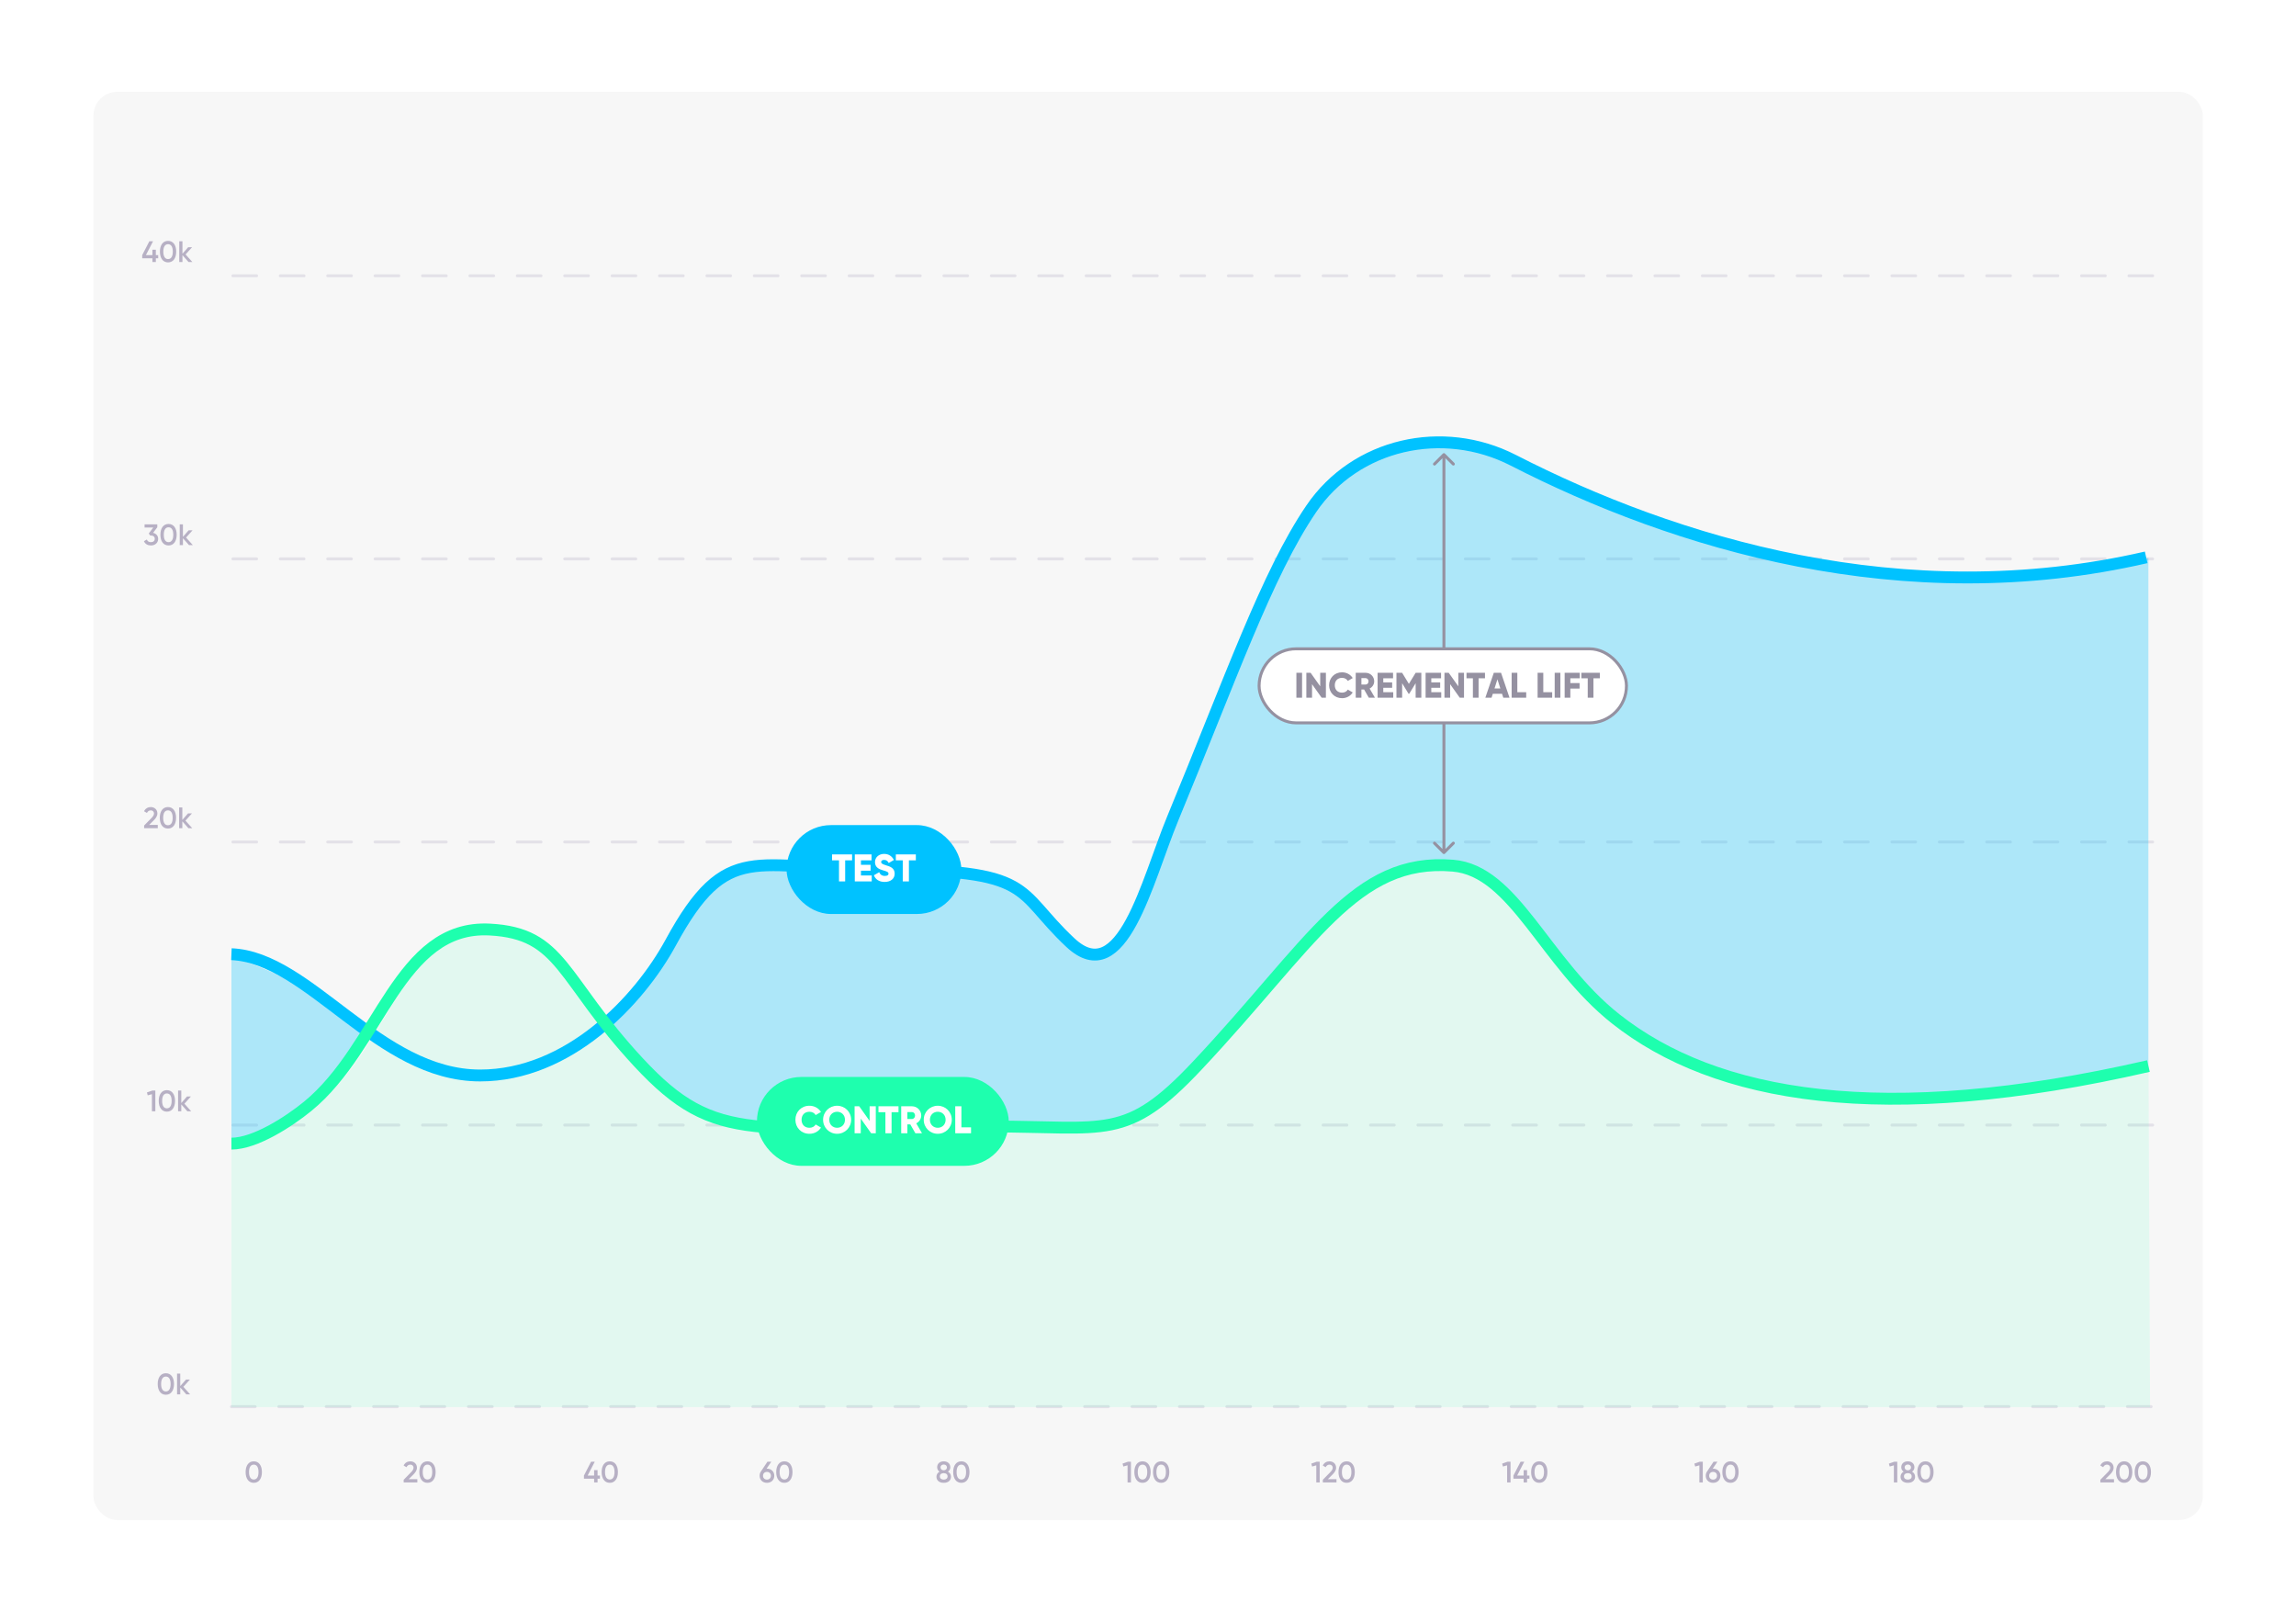 <svg width="775" height="544" viewBox="0 0 775 544" fill="none" xmlns="http://www.w3.org/2000/svg">
<g filter="url(#filter0_d)">
<rect x="7.545" y="1" width="760" height="530" rx="20" fill="white"/>
<rect x="31.545" y="25" width="712" height="482" rx="8" fill="#F7F7F7"/>
<g opacity="0.4">
<line x1="0.5" y1="-0.5" x2="648.698" y2="-0.5" transform="matrix(1 -7.25147e-08 -1.05396e-07 -1 78.115 86.583)" stroke="#C6C1D2" stroke-linecap="round" stroke-linejoin="round" stroke-dasharray="8 8"/>
<line x1="0.5" y1="-0.5" x2="648.698" y2="-0.5" transform="matrix(1 -1.25467e-07 -6.09145e-08 -1 78.114 182.127)" stroke="#C6C1D2" stroke-linecap="round" stroke-linejoin="round" stroke-dasharray="8 8"/>
<line x1="0.5" y1="-0.5" x2="648.698" y2="-0.5" transform="matrix(1 -1.25467e-07 -6.09145e-08 -1 78.114 277.671)" stroke="#C6C1D2" stroke-linecap="round" stroke-linejoin="round" stroke-dasharray="8 8"/>
<line x1="0.5" y1="-0.5" x2="648.698" y2="-0.5" transform="matrix(1 -1.25481e-07 -6.09074e-08 -1 78.114 373.212)" stroke="#C6C1D2" stroke-linecap="round" stroke-linejoin="round" stroke-dasharray="8 8"/>
<path d="M78.114 468.759L727.313 468.759" stroke="#C6C1D2" stroke-linecap="round" stroke-linejoin="round" stroke-dasharray="8 8"/>
</g>
<path opacity="0.3" d="M53.406 80.094H52.606V78.274H51.446V80.094H49.256L51.666 75.424H50.416L48.006 80.094V81.164H51.446V82.424H52.606V81.164H53.406V80.094ZM56.727 82.554C58.487 82.554 59.477 81.084 59.477 78.924C59.477 76.764 58.487 75.294 56.727 75.294C54.967 75.294 53.977 76.764 53.977 78.924C53.977 81.084 54.967 82.554 56.727 82.554ZM56.727 81.434C55.697 81.434 55.127 80.534 55.127 78.924C55.127 77.314 55.697 76.414 56.727 76.414C57.767 76.414 58.327 77.314 58.327 78.924C58.327 80.534 57.767 81.434 56.727 81.434ZM64.926 82.424L62.646 79.874L64.846 77.424H63.526L61.586 79.634V75.424H60.506V82.424H61.586V80.114L63.636 82.424H64.926Z" fill="#220D4E"/>
<path opacity="0.3" d="M51.678 173.828L53.098 171.948V170.968H48.798V172.048H51.728L50.218 174.038L50.678 174.728H50.938C51.728 174.728 52.238 175.148 52.238 175.848C52.238 176.548 51.728 176.978 50.938 176.978C50.238 176.978 49.768 176.668 49.568 176.078L48.588 176.648C48.978 177.628 49.908 178.098 50.938 178.098C52.228 178.098 53.388 177.318 53.388 175.848C53.388 174.758 52.638 174.058 51.678 173.828ZM56.888 178.098C58.648 178.098 59.638 176.628 59.638 174.468C59.638 172.308 58.648 170.838 56.888 170.838C55.128 170.838 54.138 172.308 54.138 174.468C54.138 176.628 55.128 178.098 56.888 178.098ZM56.888 176.978C55.858 176.978 55.288 176.078 55.288 174.468C55.288 172.858 55.858 171.958 56.888 171.958C57.928 171.958 58.488 172.858 58.488 174.468C58.488 176.078 57.928 176.978 56.888 176.978ZM65.087 177.968L62.807 175.418L65.007 172.968H63.687L61.747 175.178V170.968H60.667V177.968H61.747V175.658L63.797 177.968H65.087Z" fill="#220D4E"/>
<path opacity="0.3" d="M48.648 273.51H53.258V272.4H50.358L51.938 270.82C52.608 270.14 53.128 269.41 53.128 268.54C53.128 267.15 52.038 266.38 50.888 266.38C49.958 266.38 49.078 266.84 48.628 267.8L49.598 268.37C49.868 267.81 50.318 267.5 50.898 267.5C51.498 267.5 51.978 267.88 51.978 268.58C51.978 269.11 51.588 269.62 51.088 270.12L48.648 272.61V273.51ZM56.683 273.64C58.443 273.64 59.433 272.17 59.433 270.01C59.433 267.85 58.443 266.38 56.683 266.38C54.923 266.38 53.933 267.85 53.933 270.01C53.933 272.17 54.923 273.64 56.683 273.64ZM56.683 272.52C55.653 272.52 55.083 271.62 55.083 270.01C55.083 268.4 55.653 267.5 56.683 267.5C57.723 267.5 58.283 268.4 58.283 270.01C58.283 271.62 57.723 272.52 56.683 272.52ZM64.882 273.51L62.602 270.96L64.802 268.51H63.482L61.542 270.72V266.51H60.462V273.51H61.542V271.2L63.592 273.51H64.882Z" fill="#220D4E"/>
<path opacity="0.3" d="M51.431 362.053L49.591 362.703L49.871 363.683L51.281 363.283V369.053H52.431V362.053H51.431ZM56.332 369.183C58.092 369.183 59.082 367.713 59.082 365.553C59.082 363.393 58.092 361.923 56.332 361.923C54.572 361.923 53.582 363.393 53.582 365.553C53.582 367.713 54.572 369.183 56.332 369.183ZM56.332 368.063C55.302 368.063 54.732 367.163 54.732 365.553C54.732 363.943 55.302 363.043 56.332 363.043C57.372 363.043 57.932 363.943 57.932 365.553C57.932 367.163 57.372 368.063 56.332 368.063ZM64.531 369.053L62.251 366.503L64.451 364.053H63.13L61.191 366.263V362.053H60.111V369.053H61.191V366.743L63.24 369.053H64.531Z" fill="#220D4E"/>
<path opacity="0.3" d="M55.984 464.729C57.744 464.729 58.734 463.259 58.734 461.099C58.734 458.939 57.744 457.469 55.984 457.469C54.224 457.469 53.234 458.939 53.234 461.099C53.234 463.259 54.224 464.729 55.984 464.729ZM55.984 463.609C54.954 463.609 54.384 462.709 54.384 461.099C54.384 459.489 54.954 458.589 55.984 458.589C57.024 458.589 57.584 459.489 57.584 461.099C57.584 462.709 57.024 463.609 55.984 463.609ZM64.183 464.599L61.903 462.049L64.103 459.599H62.783L60.843 461.809V457.599H59.763V464.599H60.843V462.289L62.893 464.599H64.183Z" fill="#220D4E"/>
<path opacity="0.3" d="M85.659 494.455C87.419 494.455 88.409 492.985 88.409 490.825C88.409 488.665 87.419 487.195 85.659 487.195C83.899 487.195 82.909 488.665 82.909 490.825C82.909 492.985 83.899 494.455 85.659 494.455ZM85.659 493.335C84.629 493.335 84.059 492.435 84.059 490.825C84.059 489.215 84.629 488.315 85.659 488.315C86.699 488.315 87.259 489.215 87.259 490.825C87.259 492.435 86.699 493.335 85.659 493.335Z" fill="#220D4E"/>
<path opacity="0.3" d="M136.258 494.324H140.868V493.214H137.968L139.548 491.634C140.218 490.954 140.738 490.224 140.738 489.354C140.738 487.964 139.648 487.194 138.498 487.194C137.568 487.194 136.688 487.654 136.238 488.614L137.208 489.184C137.478 488.624 137.928 488.314 138.508 488.314C139.108 488.314 139.588 488.694 139.588 489.394C139.588 489.924 139.198 490.434 138.698 490.934L136.258 493.424V494.324ZM144.293 494.454C146.053 494.454 147.043 492.984 147.043 490.824C147.043 488.664 146.053 487.194 144.293 487.194C142.533 487.194 141.543 488.664 141.543 490.824C141.543 492.984 142.533 494.454 144.293 494.454ZM144.293 493.334C143.263 493.334 142.693 492.434 142.693 490.824C142.693 489.214 143.263 488.314 144.293 488.314C145.333 488.314 145.893 489.214 145.893 490.824C145.893 492.434 145.333 493.334 144.293 493.334Z" fill="#220D4E"/>
<path opacity="0.3" d="M202.505 491.994H201.705V490.174H200.545V491.994H198.355L200.765 487.324H199.515L197.105 491.994V493.064H200.545V494.324H201.705V493.064H202.505V491.994ZM205.826 494.454C207.586 494.454 208.576 492.984 208.576 490.824C208.576 488.664 207.586 487.194 205.826 487.194C204.066 487.194 203.076 488.664 203.076 490.824C203.076 492.984 204.066 494.454 205.826 494.454ZM205.826 493.334C204.796 493.334 204.226 492.434 204.226 490.824C204.226 489.214 204.796 488.314 205.826 488.314C206.866 488.314 207.426 489.214 207.426 490.824C207.426 492.434 206.866 493.334 205.826 493.334Z" fill="#220D4E"/>
<path opacity="0.3" d="M258.885 489.674H258.755L260.355 487.324H259.045L256.825 490.654C256.555 491.044 256.405 491.524 256.405 492.064C256.405 493.474 257.425 494.454 258.885 494.454C260.335 494.454 261.355 493.474 261.355 492.064C261.355 490.654 260.335 489.674 258.885 489.674ZM258.885 493.364C258.115 493.364 257.555 492.864 257.555 492.064C257.555 491.264 258.115 490.764 258.885 490.764C259.645 490.764 260.205 491.264 260.205 492.064C260.205 492.854 259.645 493.364 258.885 493.364ZM264.754 494.454C266.514 494.454 267.504 492.984 267.504 490.824C267.504 488.664 266.514 487.194 264.754 487.194C262.994 487.194 262.004 488.664 262.004 490.824C262.004 492.984 262.994 494.454 264.754 494.454ZM264.754 493.334C263.724 493.334 263.154 492.434 263.154 490.824C263.154 489.214 263.724 488.314 264.754 488.314C265.794 488.314 266.354 489.214 266.354 490.824C266.354 492.434 265.794 493.334 264.754 493.334Z" fill="#220D4E"/>
<path opacity="0.3" d="M319.97 490.684C320.45 490.374 320.77 489.874 320.77 489.204C320.77 487.854 319.71 487.194 318.55 487.194C317.38 487.194 316.33 487.854 316.33 489.204C316.33 489.874 316.65 490.374 317.12 490.684C316.48 491.044 316.09 491.654 316.09 492.384C316.09 493.684 317.09 494.454 318.55 494.454C320.01 494.454 321 493.684 321 492.384C321 491.644 320.62 491.044 319.97 490.684ZM318.55 488.284C319.13 488.284 319.62 488.604 319.62 489.254C319.62 489.874 319.13 490.224 318.55 490.224C317.96 490.224 317.48 489.874 317.48 489.254C317.48 488.604 317.96 488.284 318.55 488.284ZM318.55 493.364C317.79 493.364 317.24 492.984 317.24 492.274C317.24 491.554 317.79 491.184 318.55 491.184C319.3 491.184 319.85 491.554 319.85 492.274C319.85 492.984 319.3 493.364 318.55 493.364ZM324.496 494.454C326.256 494.454 327.246 492.984 327.246 490.824C327.246 488.664 326.256 487.194 324.496 487.194C322.736 487.194 321.746 488.664 321.746 490.824C321.746 492.984 322.736 494.454 324.496 494.454ZM324.496 493.334C323.466 493.334 322.896 492.434 322.896 490.824C322.896 489.214 323.466 488.314 324.496 488.314C325.536 488.314 326.096 489.214 326.096 490.824C326.096 492.434 325.536 493.334 324.496 493.334Z" fill="#220D4E"/>
<path opacity="0.3" d="M380.743 487.324L378.903 487.974L379.183 488.954L380.593 488.554V494.324H381.743V487.324H380.743ZM385.644 494.454C387.404 494.454 388.394 492.984 388.394 490.824C388.394 488.664 387.404 487.194 385.644 487.194C383.884 487.194 382.894 488.664 382.894 490.824C382.894 492.984 383.884 494.454 385.644 494.454ZM385.644 493.334C384.614 493.334 384.044 492.434 384.044 490.824C384.044 489.214 384.614 488.314 385.644 488.314C386.684 488.314 387.244 489.214 387.244 490.824C387.244 492.434 386.684 493.334 385.644 493.334ZM391.942 494.454C393.702 494.454 394.692 492.984 394.692 490.824C394.692 488.664 393.702 487.194 391.942 487.194C390.182 487.194 389.192 488.664 389.192 490.824C389.192 492.984 390.182 494.454 391.942 494.454ZM391.942 493.334C390.912 493.334 390.342 492.434 390.342 490.824C390.342 489.214 390.912 488.314 391.942 488.314C392.982 488.314 393.542 489.214 393.542 490.824C393.542 492.434 392.982 493.334 391.942 493.334Z" fill="#220D4E"/>
<path opacity="0.3" d="M444.456 487.324L442.616 487.974L442.896 488.954L444.306 488.554V494.324H445.456V487.324H444.456ZM446.517 494.324H451.127V493.214H448.227L449.807 491.634C450.477 490.954 450.997 490.224 450.997 489.354C450.997 487.964 449.907 487.194 448.757 487.194C447.827 487.194 446.947 487.654 446.497 488.614L447.467 489.184C447.737 488.624 448.187 488.314 448.767 488.314C449.367 488.314 449.847 488.694 449.847 489.394C449.847 489.924 449.457 490.434 448.957 490.934L446.517 493.424V494.324ZM454.552 494.454C456.312 494.454 457.302 492.984 457.302 490.824C457.302 488.664 456.312 487.194 454.552 487.194C452.792 487.194 451.802 488.664 451.802 490.824C451.802 492.984 452.792 494.454 454.552 494.454ZM454.552 493.334C453.522 493.334 452.952 492.434 452.952 490.824C452.952 489.214 453.522 488.314 454.552 488.314C455.592 488.314 456.152 489.214 456.152 490.824C456.152 492.434 455.592 493.334 454.552 493.334Z" fill="#220D4E"/>
<path opacity="0.3" d="M508.871 487.324L507.031 487.974L507.311 488.954L508.721 488.554V494.324H509.871V487.324H508.871ZM516.252 491.994H515.452V490.174H514.292V491.994H512.102L514.512 487.324H513.262L510.852 491.994V493.064H514.292V494.324H515.452V493.064H516.252V491.994ZM519.572 494.454C521.332 494.454 522.322 492.984 522.322 490.824C522.322 488.664 521.332 487.194 519.572 487.194C517.812 487.194 516.822 488.664 516.822 490.824C516.822 492.984 517.812 494.454 519.572 494.454ZM519.572 493.334C518.542 493.334 517.972 492.434 517.972 490.824C517.972 489.214 518.542 488.314 519.572 488.314C520.612 488.314 521.172 489.214 521.172 490.824C521.172 492.434 520.612 493.334 519.572 493.334Z" fill="#220D4E"/>
<path opacity="0.3" d="M573.765 487.324L571.925 487.974L572.205 488.954L573.615 488.554V494.324H574.765V487.324H573.765ZM578.246 489.674H578.116L579.716 487.324H578.406L576.186 490.654C575.916 491.044 575.766 491.524 575.766 492.064C575.766 493.474 576.786 494.454 578.246 494.454C579.696 494.454 580.716 493.474 580.716 492.064C580.716 490.654 579.696 489.674 578.246 489.674ZM578.246 493.364C577.476 493.364 576.916 492.864 576.916 492.064C576.916 491.264 577.476 490.764 578.246 490.764C579.006 490.764 579.566 491.264 579.566 492.064C579.566 492.854 579.006 493.364 578.246 493.364ZM584.115 494.454C585.875 494.454 586.865 492.984 586.865 490.824C586.865 488.664 585.875 487.194 584.115 487.194C582.355 487.194 581.365 488.664 581.365 490.824C581.365 492.984 582.355 494.454 584.115 494.454ZM584.115 493.334C583.085 493.334 582.515 492.434 582.515 490.824C582.515 489.214 583.085 488.314 584.115 488.314C585.155 488.314 585.715 489.214 585.715 490.824C585.715 492.434 585.155 493.334 584.115 493.334Z" fill="#220D4E"/>
<path opacity="0.3" d="M639.415 487.324L637.575 487.974L637.855 488.954L639.265 488.554V494.324H640.415V487.324H639.415ZM645.396 490.684C645.876 490.374 646.196 489.874 646.196 489.204C646.196 487.854 645.136 487.194 643.976 487.194C642.806 487.194 641.756 487.854 641.756 489.204C641.756 489.874 642.076 490.374 642.546 490.684C641.906 491.044 641.516 491.654 641.516 492.384C641.516 493.684 642.516 494.454 643.976 494.454C645.436 494.454 646.426 493.684 646.426 492.384C646.426 491.644 646.046 491.044 645.396 490.684ZM643.976 488.284C644.556 488.284 645.046 488.604 645.046 489.254C645.046 489.874 644.556 490.224 643.976 490.224C643.386 490.224 642.906 489.874 642.906 489.254C642.906 488.604 643.386 488.284 643.976 488.284ZM643.976 493.364C643.216 493.364 642.666 492.984 642.666 492.274C642.666 491.554 643.216 491.184 643.976 491.184C644.726 491.184 645.276 491.554 645.276 492.274C645.276 492.984 644.726 493.364 643.976 493.364ZM649.921 494.454C651.681 494.454 652.671 492.984 652.671 490.824C652.671 488.664 651.681 487.194 649.921 487.194C648.161 487.194 647.171 488.664 647.171 490.824C647.171 492.984 648.161 494.454 649.921 494.454ZM649.921 493.334C648.891 493.334 648.321 492.434 648.321 490.824C648.321 489.214 648.891 488.314 649.921 488.314C650.961 488.314 651.521 489.214 651.521 490.824C651.521 492.434 650.961 493.334 649.921 493.334Z" fill="#220D4E"/>
<path opacity="0.3" d="M708.96 494.324H713.57V493.214H710.67L712.25 491.634C712.92 490.954 713.44 490.224 713.44 489.354C713.44 487.964 712.35 487.194 711.2 487.194C710.27 487.194 709.39 487.654 708.94 488.614L709.91 489.184C710.18 488.624 710.63 488.314 711.21 488.314C711.81 488.314 712.29 488.694 712.29 489.394C712.29 489.924 711.9 490.434 711.4 490.934L708.96 493.424V494.324ZM716.996 494.454C718.756 494.454 719.746 492.984 719.746 490.824C719.746 488.664 718.756 487.194 716.996 487.194C715.236 487.194 714.246 488.664 714.246 490.824C714.246 492.984 715.236 494.454 716.996 494.454ZM716.996 493.334C715.966 493.334 715.396 492.434 715.396 490.824C715.396 489.214 715.966 488.314 716.996 488.314C718.036 488.314 718.596 489.214 718.596 490.824C718.596 492.434 718.036 493.334 716.996 493.334ZM723.295 494.454C725.055 494.454 726.045 492.984 726.045 490.824C726.045 488.664 725.055 487.194 723.295 487.194C721.535 487.194 720.545 488.664 720.545 490.824C720.545 492.984 721.535 494.454 723.295 494.454ZM723.295 493.334C722.265 493.334 721.695 492.434 721.695 490.824C721.695 489.214 722.265 488.314 723.295 488.314C724.335 488.314 724.895 489.214 724.895 490.824C724.895 492.434 724.335 493.334 723.295 493.334Z" fill="#220D4E"/>
<path d="M95.717 371.864C107.325 365.27 117.072 352.711 123.115 342.922C116.982 334.692 97.154 322.818 78.115 316.973L78.115 379.973C83.881 377.875 89.805 375.221 95.717 371.864Z" fill="#00C2FF" fill-opacity="0.3"/>
<path d="M277.64 374.973C315.399 374.973 333.914 374.973 368.75 374.973C387.136 374.973 400.692 360.57 423.089 332.046C445.56 303.427 462.292 286.829 486.008 286.829C510.13 286.829 515.172 310.325 538.365 332.271C574.108 366.091 630.534 375.341 725.178 354.57V182.271C699.381 190.833 597.294 201.117 505.725 147.655C486.787 136.167 454.959 147.107 439.922 169.198C424.884 191.29 412.056 230.565 393.691 273.271C384.681 294.225 376.745 324.607 365.506 316.02C340.139 296.635 355.253 284.964 275.446 287.122C255.714 287.656 238.826 286.257 230.246 303.428C221.702 320.527 215.146 328.612 204.115 340.059C227.054 364.642 232.289 374.973 277.64 374.973Z" fill="#00C2FF" fill-opacity="0.3"/>
<path d="M725.216 354.826C611.508 376.021 575.496 360.24 541.872 334.079C523.336 319.656 506.042 285.973 491.844 285.973C468.298 285.973 451.089 298.28 426.942 329.18C408.282 353.058 383.538 374.093 369.747 375.799C354.392 377.697 343.53 371.218 305.656 374.093C254.139 378.003 233.952 374.652 218.443 357.038C194.916 330.317 190.162 307.577 164.088 307.577C135.287 307.577 129.521 354.209 101.899 370.37C94.172 374.891 86.082 378.301 78.115 380.866L78.115 468.898H725.742L725.216 354.826Z" fill="#1EFFAE" fill-opacity="0.1"/>
<path d="M78.115 316.042C104.466 317.125 127.67 356.973 162.066 356.973C191.849 356.973 215.714 331.778 226.39 312.133C245.489 276.99 254.835 287.476 296.283 287.476C349.922 287.476 342.26 294.342 361.3 312.133C378.774 328.46 387.103 291.385 395.811 270.337C415.261 223.331 427.663 187.691 442.612 165.72C457.561 143.75 486.964 137.119 510.844 149.361C565.121 177.186 642.306 201.053 724.426 182.102" stroke="#00C2FF" stroke-width="4"/>
<path d="M725.188 353.797C635.437 374.408 578.975 364.46 545.34 337.847C521.213 318.757 511.191 287.927 490.46 286.163C457.22 283.336 443.007 312.295 404.022 353.747C380.113 379.169 373.566 374.188 334.582 374.188C254.177 374.188 241.995 381.002 215.599 352.611C189.204 324.22 189.939 309.005 165.302 307.719C134.529 306.113 128.492 347.274 103.825 367.405C97.46 372.599 86.075 379.973 78.115 379.973" stroke="#1EFFAE" stroke-width="4" stroke-miterlimit="10"/>
<rect x="265.5" y="272.471" width="59" height="30" rx="15" fill="#00C2FF"/>
<path d="M287.62 282.371H280.86V284.373H283.2V291.471H285.28V284.373H287.62V282.371ZM290.611 289.469V287.857H293.861V285.881H290.611V284.373H294.186V282.371H288.531V291.471H294.251V289.469H290.611ZM298.61 291.653C300.586 291.653 301.99 290.613 301.99 288.858C301.99 286.934 300.443 286.453 299.065 286.037C297.648 285.608 297.427 285.322 297.427 284.906C297.427 284.542 297.752 284.217 298.402 284.217C299.234 284.217 299.663 284.62 299.975 285.27L301.73 284.243C301.067 282.904 299.897 282.189 298.402 282.189C296.829 282.189 295.347 283.203 295.347 284.958C295.347 286.7 296.673 287.35 298.025 287.727C299.39 288.104 299.91 288.325 299.91 288.884C299.91 289.235 299.663 289.625 298.675 289.625C297.648 289.625 297.089 289.118 296.764 288.364L294.97 289.404C295.477 290.743 296.699 291.653 298.61 291.653ZM309.139 282.371H302.379V284.373H304.719V291.471H306.799V284.373H309.139V282.371Z" fill="white"/>
<rect x="255.5" y="357.471" width="85" height="30" rx="15" fill="#1EFFAE"/>
<path d="M273.218 376.653C274.882 376.653 276.338 375.834 277.118 374.547L275.324 373.507C274.934 374.209 274.141 374.625 273.218 374.625C271.606 374.625 270.566 373.546 270.566 371.921C270.566 370.296 271.606 369.217 273.218 369.217C274.141 369.217 274.921 369.633 275.324 370.335L277.118 369.295C276.325 368.008 274.869 367.189 273.218 367.189C270.475 367.189 268.486 369.243 268.486 371.921C268.486 374.599 270.475 376.653 273.218 376.653ZM282.562 376.653C285.175 376.653 287.294 374.599 287.294 371.921C287.294 369.243 285.175 367.189 282.562 367.189C279.949 367.189 277.83 369.243 277.83 371.921C277.83 374.599 279.949 376.653 282.562 376.653ZM282.562 374.625C281.08 374.625 279.91 373.546 279.91 371.921C279.91 370.296 281.08 369.217 282.562 369.217C284.044 369.217 285.214 370.296 285.214 371.921C285.214 373.546 284.044 374.625 282.562 374.625ZM293.535 367.371V372.311L290.025 367.371H288.465V376.471H290.545V371.531L294.055 376.471H295.615V367.371H293.535ZM303.284 367.371H296.524V369.373H298.864V376.471H300.944V369.373H303.284V367.371ZM308.979 376.471H311.215L309.278 373.13C310.279 372.623 310.955 371.609 310.955 370.491C310.955 368.762 309.564 367.371 307.835 367.371H304.195V376.471H306.275V373.481H307.263L308.979 376.471ZM306.275 369.321H307.835C308.407 369.321 308.875 369.828 308.875 370.491C308.875 371.154 308.407 371.661 307.835 371.661H306.275V369.321ZM316.535 376.653C319.148 376.653 321.267 374.599 321.267 371.921C321.267 369.243 319.148 367.189 316.535 367.189C313.922 367.189 311.803 369.243 311.803 371.921C311.803 374.599 313.922 376.653 316.535 376.653ZM316.535 374.625C315.053 374.625 313.883 373.546 313.883 371.921C313.883 370.296 315.053 369.217 316.535 369.217C318.017 369.217 319.187 370.296 319.187 371.921C319.187 373.546 318.017 374.625 316.535 374.625ZM324.518 374.469V367.371H322.438V376.471H327.768V374.469H324.518Z" fill="white"/>
<path d="M487.738 147.082C487.543 146.886 487.226 146.886 487.031 147.082L483.849 150.263C483.654 150.459 483.654 150.775 483.849 150.971C484.044 151.166 484.361 151.166 484.556 150.971L487.385 148.142L490.213 150.971C490.408 151.166 490.725 151.166 490.92 150.971C491.116 150.775 491.116 150.459 490.92 150.263L487.738 147.082ZM487.031 282.101C487.226 282.296 487.543 282.296 487.738 282.101L490.92 278.919C491.116 278.724 491.116 278.407 490.92 278.212C490.725 278.017 490.408 278.017 490.213 278.212L487.385 281.04L484.556 278.212C484.361 278.017 484.044 278.017 483.849 278.212C483.654 278.407 483.654 278.724 483.849 278.919L487.031 282.101ZM486.885 147.435L486.885 281.747L487.885 281.747L487.885 147.435L486.885 147.435Z" fill="#9591A1"/>
<rect x="425" y="212.971" width="124" height="25" rx="12.5" fill="white"/>
<path d="M437.587 221.071V229.471H439.507V221.071H437.587ZM445.63 221.071V225.631L442.39 221.071H440.95V229.471H442.87V224.911L446.11 229.471H447.55V221.071H445.63ZM452.998 229.639C454.534 229.639 455.878 228.883 456.598 227.695L454.942 226.735C454.582 227.383 453.85 227.767 452.998 227.767C451.51 227.767 450.55 226.771 450.55 225.271C450.55 223.771 451.51 222.775 452.998 222.775C453.85 222.775 454.57 223.159 454.942 223.807L456.598 222.847C455.866 221.659 454.522 220.903 452.998 220.903C450.466 220.903 448.63 222.799 448.63 225.271C448.63 227.743 450.466 229.639 452.998 229.639ZM462.031 229.471H464.095L462.307 226.387C463.231 225.919 463.855 224.983 463.855 223.951C463.855 222.355 462.571 221.071 460.975 221.071H457.615V229.471H459.535V226.711H460.447L462.031 229.471ZM459.535 222.871H460.975C461.503 222.871 461.935 223.339 461.935 223.951C461.935 224.563 461.503 225.031 460.975 225.031H459.535V222.871ZM466.917 227.623V226.135H469.917V224.311H466.917V222.919H470.217V221.071H464.997V229.471H470.277V227.623H466.917ZM479.761 221.071H477.841L475.561 224.803L473.281 221.071H471.361V229.471H473.281V224.587L475.453 228.151H475.669L477.841 224.587V229.471H479.761V221.071ZM483.124 227.623V226.135H486.124V224.311H483.124V222.919H486.424V221.071H481.204V229.471H486.484V227.623H483.124ZM492.248 221.071V225.631L489.008 221.071H487.568V229.471H489.488V224.911L492.728 229.471H494.168V221.071H492.248ZM501.247 221.071H495.007V222.919H497.167V229.471H499.087V222.919H501.247V221.071ZM507.427 229.471H509.527L506.671 221.071H504.223L501.367 229.471H503.467L503.887 228.151H507.007L507.427 229.471ZM504.463 226.351L505.447 223.267L506.431 226.351H504.463ZM512.163 227.623V221.071H510.243V229.471H515.163V227.623H512.163ZM520.929 227.623V221.071H519.009V229.471H523.929V227.623H520.929ZM524.775 221.071V229.471H526.695V221.071H524.775ZM533.238 222.919V221.071H528.138V229.471H530.058V226.387H533.178V224.539H530.058V222.919H533.238ZM540.012 221.071H533.772V222.919H535.932V229.471H537.852V222.919H540.012V221.071Z" fill="#9591A1"/>
<rect x="425" y="212.971" width="124" height="25" rx="12.5" stroke="#9591A1"/>
</g>
<defs>
<filter id="filter0_d" x="0.545" y="0" width="774" height="544" filterUnits="userSpaceOnUse" color-interpolation-filters="sRGB">
<feFlood flood-opacity="0" result="BackgroundImageFix"/>
<feColorMatrix in="SourceAlpha" type="matrix" values="0 0 0 0 0 0 0 0 0 0 0 0 0 0 0 0 0 0 127 0"/>
<feMorphology radius="3" operator="erode" in="SourceAlpha" result="effect1_dropShadow"/>
<feOffset dy="6"/>
<feGaussianBlur stdDeviation="5"/>
<feColorMatrix type="matrix" values="0 0 0 0 0.097 0 0 0 0 0.08 0 0 0 0 0.2 0 0 0 0.1 0"/>
<feBlend mode="normal" in2="BackgroundImageFix" result="effect1_dropShadow"/>
<feBlend mode="normal" in="SourceGraphic" in2="effect1_dropShadow" result="shape"/>
</filter>
</defs>
</svg>
